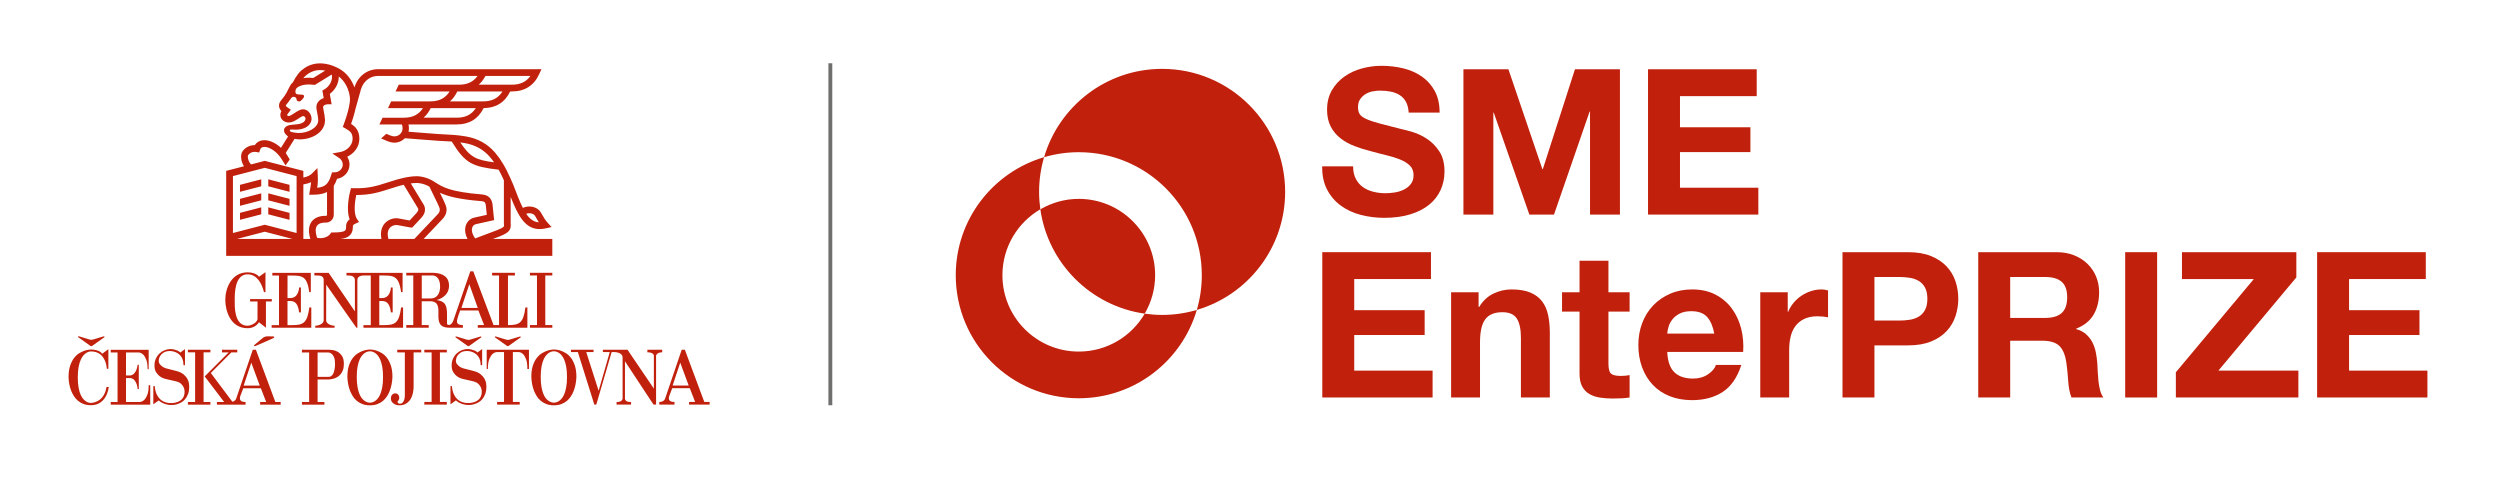 <?xml version="1.0" encoding="UTF-8" standalone="no"?><!DOCTYPE svg PUBLIC "-//W3C//DTD SVG 1.1//EN" "http://www.w3.org/Graphics/SVG/1.1/DTD/svg11.dtd"><svg width="100%" height="100%" viewBox="0 0 313 60" version="1.1" xmlns="http://www.w3.org/2000/svg" xmlns:xlink="http://www.w3.org/1999/xlink" xml:space="preserve" xmlns:serif="http://www.serif.com/" style="fill-rule:evenodd;clip-rule:evenodd;stroke-linejoin:round;stroke-miterlimit:2;"><g id="Layer-1" serif:id="Layer 1"><path d="M30.046,27.523l2.662,-0.691l0,-0.873l-2.662,0.692l0,0.872Zm6.204,-0.872l-2.663,-0.692l0,0.873l2.663,0.691l0,-0.872Zm0,-1.755l-2.663,-0.691l0,0.873l2.663,0.691l0,-0.873Zm-6.204,0.873l2.662,-0.691l0,-0.873l-2.662,0.691l0,0.873Zm0,-1.754l2.662,-0.692l0,-0.872l-2.662,0.691l0,0.873Zm6.204,-0.873l-2.663,-0.691l0,0.872l2.663,0.692l0,-0.873Zm23.242,6.707l2.78,-1.048c0.177,-0.073 0.687,-0.285 0.801,-0.435c0.034,-0.045 0.034,-0.129 0.015,-0.376l-0.001,-0.031l0,-5.385c-0.204,-0.453 -0.418,-0.904 -0.656,-1.329c-3.298,-0.395 -4.171,-0.759 -5.874,-3.524c-0.341,-0.025 -0.681,-0.042 -1.053,-0.06c-0.197,-0.01 -0.402,-0.02 -0.622,-0.032c-0.438,-0.023 -1.284,-0.093 -2.182,-0.167c-0.75,-0.061 -1.525,-0.125 -2.006,-0.156c-0.33,0.342 -0.795,0.555 -1.312,0.555c-0.425,-0 -0.739,-0.127 -1.302,-0.371l0,-0.001c-0.122,-0.051 -0.244,-0.103 -0.366,-0.154l0.651,-0.584c0.124,0.052 0.248,0.105 0.372,0.157c0.288,0.117 0.453,0.162 0.645,0.162c0.561,-0 1.018,-0.442 1.018,-0.985c0,-0.342 -0.07,-0.47 -0.096,-0.505l-2.804,-0l0.395,-0.844l2.674,-0c1.085,-0 1.855,-0.385 2.386,-1.199l-4.378,-0l0.394,-0.845l4.907,-0c1.105,-0 1.883,-0.398 2.415,-1.244l-6.767,-0l0.395,-0.844l7.55,-0c1.04,-0 1.79,-0.352 2.318,-1.096l-12.478,-0c-0.966,-0 -1.794,0.643 -2.111,1.638l-0.708,2.538c-0.159,0.717 -0.394,1.429 -0.536,1.834c0.505,0.317 1.035,0.801 1.035,1.856c0,1.055 -0.7,1.86 -1.518,2.254c0.184,0.287 0.286,0.622 0.286,0.968c0,0.904 -0.678,1.655 -1.563,1.796c-0.114,0.327 -0.245,0.618 -0.409,0.87l0,3.628c0,0.539 -0.436,0.977 -0.972,0.977l-0.127,-0c-0.218,-0 -0.754,0.039 -1.007,0.403c-0.214,0.308 -0.208,0.825 0.014,1.5c0.505,0.128 1.293,0.01 1.658,-0.492l0.127,-0.174l0.223,-0c0.592,-0 1.295,-0.029 1.507,-0.248c0.034,-0.037 0.14,-0.146 0.121,-0.591c-0.002,-0.055 -0.002,-0.459 0.442,-0.809c-0.496,-1.302 0.017,-3.329 0.084,-3.578l0.085,-0.323l0.335,0.01c1.833,0.055 2.925,-0.297 4.189,-0.704c0.315,-0.101 0.642,-0.206 0.991,-0.308c0.118,-0.038 1.564,-0.49 2.707,-0.491c0.102,-0.003 1.143,0.003 2.191,0.681l0.063,0.041l0.006,-0.003c0.001,0.003 0.002,0.007 0.004,0.009c0.98,0.634 1.916,1.232 5.951,1.558c1.049,0.086 1.217,0.889 1.272,1.153l0.007,0.043l0.204,2.014l-2.257,0.503c-0.223,0.043 -0.384,0.178 -0.467,0.391c-0.147,0.377 -0.014,0.898 0.354,1.397m-1.143,-1.702c0.187,-0.482 0.584,-0.814 1.088,-0.914l1.508,-0.336l-0.127,-1.245c-0.068,-0.316 -0.16,-0.434 -0.508,-0.463c-2.884,-0.232 -4.302,-0.623 -5.237,-1.057c0.324,0.658 0.635,1.299 0.749,1.634c0.201,0.58 0.049,1.171 -0.427,1.663l-2.355,2.486l5.496,-0c-0.323,-0.614 -0.394,-1.238 -0.187,-1.768m-6.474,1.768l2.909,-3.07c0.38,-0.393 0.273,-0.703 0.238,-0.805c-0.111,-0.326 -0.508,-1.129 -0.827,-1.775c-0.17,-0.346 -0.324,-0.658 -0.434,-0.895c-0.816,-0.474 -1.576,-0.462 -1.584,-0.464l-0.01,0.001c-0.233,-0 -0.485,0.023 -0.737,0.058l1.518,2.5c0.602,0.873 0.012,1.558 -0.182,1.784l-0.011,0.011l-1.135,1.224l-0.223,-0l-0.041,-0.007l-1.606,-0.298c-0.284,-0.041 -0.684,0.05 -0.945,0.349c-0.273,0.311 -0.335,0.789 -0.182,1.387l3.252,-0Zm-3.708,-1.943c0.417,-0.477 1.091,-0.723 1.717,-0.627l0.013,0.002l1.386,0.258l0.846,-0.913c0.306,-0.356 0.285,-0.515 0.117,-0.754l-0.015,-0.023l-1.687,-2.781c-0.477,0.111 -0.827,0.222 -0.834,0.224l-0.01,0.004c-0.34,0.099 -0.662,0.203 -0.975,0.303c-1.196,0.385 -2.331,0.75 -4.086,0.75l-0.04,-0c-0.171,0.806 -0.364,2.292 0.078,2.971l0.267,0.411l-0.446,0.204c-0.253,0.114 -0.309,0.23 -0.321,0.261c0.012,0.344 -0.018,0.825 -0.357,1.178c-0.279,0.29 -0.683,0.42 -1.238,0.475l5.174,-0c-0.193,-0.981 0.105,-1.592 0.411,-1.943m-7.479,-0.949l0.127,-0c0.07,-0 0.127,-0.06 0.127,-0.133l0,-2.85c-0.43,0.222 -0.988,0.339 -1.736,0.339l-0.501,-0l0.084,-0.493c0.013,-0.081 0.027,-0.157 0.04,-0.231c0.055,-0.314 0.096,-0.549 0.114,-0.847c-0.314,0.143 -0.651,0.233 -0.964,0.28l0,6.827l0.875,-0c-0.271,-0.895 -0.227,-1.609 0.132,-2.126c0.338,-0.487 0.959,-0.766 1.702,-0.766m-3.556,-4.975l-3.984,-1.035l-3.985,1.035l0,7.127l3.985,-1.037l3.984,1.037l0,-7.127Zm-0.511,7.867l-3.473,-0.904l-3.474,0.904l6.947,-0Zm-5.192,-9.328l1.719,-0.447l4.831,1.255l0,0.837c0.446,-0.087 0.853,-0.272 1.082,-0.505l0.675,-0.686l0.049,0.96c0.005,0.09 0.013,0.371 0.013,0.471c0,0.426 -0.035,0.727 -0.086,1.04c1.105,-0.108 1.448,-0.611 1.765,-1.642l0.091,-0.298l0.325,-0c0.563,-0 1.02,-0.438 1.02,-0.976c0,-0.319 -0.165,-0.619 -0.441,-0.803l-0.862,-0.576l1.019,-0.19c0.745,-0.139 1.516,-0.796 1.516,-1.653c0,-0.747 -0.349,-0.982 -0.916,-1.303l-0.316,-0.179l0.13,-0.34c0.14,-0.366 0.406,-1.14 0.586,-1.892l-0.009,-0.003l0.054,-0.192c0.102,-0.461 0.164,-0.9 0.135,-1.213c-0.098,-1.078 -0.636,-2.092 -1.398,-2.677c0.022,0.811 -0.413,1.659 -1.121,2.179l0.228,1.304l-0.503,-0c-0.331,-0 -0.563,0.182 -0.563,0.347c0,0.097 0.039,0.292 0.079,0.499c0.062,0.313 0.138,0.703 0.158,1.112l0,0.036c0,1.502 -1.609,2.398 -3.163,2.398l-0.027,-0c-0.112,-0 -0.347,-0.009 -0.621,-0.066l-1.103,1.763c0.037,0.073 0.12,0.205 0.179,0.296c0.03,0.048 0.054,0.085 0.059,0.094c0.001,0.001 0.003,0.003 0.003,0.005c0.013,0.021 0.028,0.042 0.04,0.063c0.056,0.086 0.149,0.233 0.188,0.317c0.015,0.032 0.023,0.055 0.018,0.062c-0.175,0.245 -0.35,0.491 -0.526,0.737c0.018,-0.025 -0.238,-0.41 -0.256,-0.442c-0.008,-0.013 -0.043,-0.067 -0.084,-0.133c-0.031,-0.047 -0.063,-0.101 -0.092,-0.15c-0.15,-0.238 -0.316,-0.472 -0.505,-0.674c-0.518,-0.555 -1.155,-0.91 -1.665,-0.926c-0.192,-0.006 -0.343,0.039 -0.445,0.135c-0.056,0.054 -0.097,0.122 -0.128,0.215l-0.113,0.348l-0.361,-0.063c-0.476,-0.083 -0.857,0.137 -1.023,0.391c-0.096,0.147 -0.018,0.781 0.365,1.165m4.852,-4.268c-0.01,0.045 0.018,0.103 0.053,0.129c0.18,0.142 0.915,0.2 0.962,0.202l0.03,-0c1.154,0.038 2.517,-0.616 2.517,-1.604c-0.017,-0.343 -0.084,-0.682 -0.142,-0.981c-0.053,-0.268 -0.094,-0.481 -0.094,-0.66c0,-0.522 0.377,-0.955 0.917,-1.121l-0.166,-0.949l0.257,-0.147c0.642,-0.369 1.044,-1.127 0.934,-1.765l-0.003,-0.012c0,-0 -0.006,-0.032 -0.024,-0.076l-2.105,1.298l-0.149,-0.019c-0.202,-0.025 -0.401,-0.038 -0.589,-0.038c-0.991,-0 -1.471,0.355 -1.579,0.497l-0.07,0.132c-0.278,0.921 0.725,0.503 0.975,0.708c0.22,0.179 -0.195,0.56 -0.195,0.56c-0.107,0.105 -0.186,0.229 -0.36,0.229c-0.175,-0 -0.315,-0.101 -0.315,-0.229c0,-0.194 -0.161,-0.351 -0.357,-0.351c-0.199,-0 -0.268,0.091 -0.386,0.257c-0.193,0.292 -0.384,0.529 -0.55,0.723c-0.017,0.02 -0.071,0.086 -0.064,0.124c0.015,0.078 0.147,0.184 0.233,0.24l0.402,0.27l-0.465,0.622c-0.003,0.01 -0.005,0.021 -0.005,0.031c0,0.061 0.09,0.136 0.202,0.136c0.165,-0 0.383,-0.145 0.659,-0.328c0.424,-0.28 0.801,-0.512 1.136,-0.512c0.626,-0 1.07,0.609 1.07,1.234c-0.102,0.924 -1.005,1.289 -1.892,1.32l-0.728,-0.023c-0.05,-0.002 -0.096,0.045 -0.109,0.103m1.699,-6.533c0.213,-0.035 0.446,-0.055 0.699,-0.055c0.176,-0 0.359,0.01 0.545,0.029l1.493,-0.921c-0.484,-0.093 -0.954,-0.086 -1.362,0.032c-0.257,0.074 -0.52,0.193 -0.723,0.326c-0.258,0.171 -0.474,0.359 -0.607,0.529c-0.015,0.019 -0.03,0.04 -0.045,0.06m21.953,0.818l4.156,-0c1.039,-0 1.79,-0.352 2.318,-1.096l-5.63,-0c-0.231,0.439 -0.513,0.805 -0.844,1.096m2.978,0.844l-5.655,-0c-0.244,0.506 -0.55,0.922 -0.918,1.244l4.157,-0c1.105,-0 1.884,-0.398 2.416,-1.244m-3.339,2.089l-5.647,-0c-0.24,0.485 -0.538,0.886 -0.894,1.199l4.156,-0c1.085,-0 1.855,-0.385 2.385,-1.199m-1.945,4.293c1.238,1.88 2.009,2.202 4.224,2.493c-0.164,-0.235 -0.331,-0.451 -0.505,-0.655c-0.809,-0.951 -1.887,-1.544 -3.204,-1.761c-0.179,-0.03 -0.35,-0.056 -0.515,-0.077m8.253,8.934c0.45,0.671 0.935,1.027 1.576,1.067c-0.095,-0.149 -0.176,-0.291 -0.258,-0.437c-0.068,-0.119 -0.137,-0.242 -0.218,-0.372c-0.184,-0.3 -0.685,-0.403 -1.1,-0.258m3.267,5.273l-40.83,-0l0,-10.642l2.226,-0.578c-0.379,-0.606 -0.487,-1.398 -0.188,-1.857c0.274,-0.418 0.836,-0.791 1.532,-0.791l0.015,-0c0.059,-0.093 0.127,-0.177 0.205,-0.251c0.268,-0.253 0.632,-0.38 1.054,-0.366c0.653,0.02 1.388,0.372 2.017,0.955l0.882,-1.42l-0.211,-0.188l-0.062,-0.064c-0.095,-0.094 -0.232,-0.255 -0.232,-0.54c0,-0.283 0.284,-0.601 0.883,-0.657l0.831,-0.089c0.409,-0.029 0.98,-0.268 0.98,-0.711c0,-0.161 -0.147,-0.308 -0.309,-0.308c-0.128,0.014 -0.519,0.273 -0.667,0.371c-0.364,0.241 -0.707,0.437 -1.128,0.437c-0.578,-0 -1.048,-0.409 -1.048,-0.949c0,-0.164 0.043,-0.325 0.124,-0.466l0.008,-0.012c-0.125,-0.135 -0.243,-0.313 -0.284,-0.532c-0.036,-0.199 -0.022,-0.504 0.254,-0.826c0.277,-0.325 0.634,-0.783 0.928,-1.446l0.012,-0.026l0.246,-0.46c0.063,-0.097 0.155,-0.196 0.272,-0.293c0.186,-0.38 0.439,-0.786 0.701,-1.121c0.24,-0.309 0.572,-0.559 0.808,-0.714c0.275,-0.182 0.613,-0.335 0.954,-0.433c1.029,-0.296 2.321,-0.069 3.456,0.606c0.817,0.485 1.454,1.31 1.802,2.28l0.013,-0.047c0.429,-1.357 1.575,-2.235 2.92,-2.235l20.478,-0l-0.273,0.597c-0.661,1.451 -1.815,2.187 -3.427,2.187l-0.215,-0c-0.662,1.371 -1.782,2.074 -3.331,2.088c-0.671,1.355 -1.799,2.044 -3.356,2.044l-6.044,-0c0.033,0.15 0.05,0.317 0.05,0.505c0,0.141 -0.018,0.276 -0.049,0.406c0.463,0.034 1.052,0.083 1.626,0.129c0.852,0.07 1.733,0.142 2.159,0.166c0.217,0.011 0.421,0.022 0.616,0.031c0.941,0.046 1.685,0.083 2.735,0.256c1.52,0.251 2.768,0.94 3.711,2.048c0.352,0.413 0.68,0.873 1.001,1.405c0.354,0.587 0.651,1.214 0.929,1.838l0.012,-0l0,0.03c0.079,0.177 0.157,0.356 0.234,0.532l0.098,0.224c0.448,1.182 0.821,2.14 1.191,2.874c0.815,-0.365 1.821,-0.132 2.245,0.555c0.089,0.144 0.162,0.274 0.234,0.4c0.173,0.306 0.323,0.571 0.633,0.914l0.485,0.535l-0.705,0.159c-0.282,0.064 -0.545,0.095 -0.791,0.095c-1.809,0.001 -2.691,-1.665 -3.624,-4.034l0,3.296c0.058,0.815 -0.117,1.132 -1.343,1.64l-0.013,0.004l-0.864,0.327l7.434,-0l0,2.122Zm-19.415,12.083l0.952,-0l0,5.427c-0.007,0.183 -0.033,0.35 -0.078,0.501c-0.039,0.131 -0.103,0.246 -0.192,0.348c-0.088,0.102 -0.214,0.152 -0.378,0.152c-0.046,-0.006 -0.088,-0.019 -0.127,-0.039c-0.033,-0.013 -0.063,-0.034 -0.089,-0.063c-0.026,-0.03 -0.039,-0.065 -0.039,-0.104l0,-0.097c0.039,-0.027 0.074,-0.062 0.103,-0.104c0.03,-0.043 0.051,-0.087 0.064,-0.133c0.019,-0.051 0.033,-0.107 0.039,-0.167c0,-0.136 -0.023,-0.247 -0.068,-0.328c-0.046,-0.082 -0.099,-0.142 -0.158,-0.181c-0.072,-0.046 -0.147,-0.076 -0.225,-0.089c-0.151,-0 -0.265,0.031 -0.344,0.093c-0.079,0.062 -0.137,0.129 -0.177,0.202c-0.046,0.085 -0.072,0.186 -0.078,0.303c0,0.23 0.055,0.405 0.167,0.526c0.111,0.121 0.232,0.211 0.363,0.27c0.157,0.072 0.33,0.108 0.52,0.108c0.288,-0 0.532,-0.049 0.731,-0.148c0.2,-0.097 0.367,-0.223 0.501,-0.378c0.134,-0.153 0.239,-0.322 0.314,-0.505c0.075,-0.183 0.131,-0.361 0.167,-0.535c0.036,-0.174 0.059,-0.33 0.069,-0.471c0.009,-0.141 0.014,-0.241 0.014,-0.299l0,-4.289l0.954,-0l0,-0.334l-3.005,-0l0,0.334Zm36.491,4.151l-1.06,-2.866l-0.952,2.866l2.012,-0Zm2.621,2.052l0,0.334l-2.572,-0l0,-0.334l0.756,-0l-0.668,-1.718l-2.198,-0l-0.383,1.001c-0.026,0.079 -0.04,0.161 -0.04,0.245c0,0.106 0.023,0.191 0.069,0.256c0.046,0.065 0.102,0.112 0.167,0.143c0.066,0.029 0.134,0.048 0.206,0.058c0.072,0.01 0.131,0.015 0.177,0.015l0.088,-0l0,0.334l-1.904,-0l0,-0.334l0.049,-0c0.033,-0 0.079,-0.003 0.138,-0.01c0.059,-0.007 0.121,-0.022 0.186,-0.049c0.066,-0.026 0.129,-0.065 0.192,-0.118c0.062,-0.053 0.112,-0.121 0.151,-0.206l2.091,-6.154l0.393,-0l2.434,6.537l0.668,-0Zm-5.98,-6.214l0.04,-0l0,-0.324l-1.855,-0l0,0.324l0.049,-0c0.039,-0 0.096,0.003 0.172,0.01c0.075,0.006 0.153,0.022 0.235,0.049c0.082,0.026 0.157,0.065 0.226,0.118c0.068,0.051 0.113,0.124 0.132,0.216l0,4.152l-3.301,-4.868l-1.656,-0.001l0,0.001l-1.429,-0l0,0.294l0.864,-0l-1.394,4.849l-1.551,-4.849l0.913,-0l0,-0.294l-2.827,-0l0,0.294l0.864,-0l2.061,6.577l0.246,-0l1.924,-6.577l0.329,-0c0,-0 1.041,0.006 1.041,0.677l0,5.183c-0.066,0.17 -0.166,0.278 -0.299,0.324c-0.135,0.046 -0.247,0.069 -0.339,0.069c-0.013,-0 -0.028,-0.001 -0.044,-0.005c-0.017,-0.003 -0.031,-0.005 -0.044,-0.005l-0.03,-0l0,0.334l1.816,-0l0,-0.334l-0.039,-0c-0.013,-0 -0.028,0.002 -0.045,0.005c-0.016,0.004 -0.034,0.005 -0.053,0.005c-0.046,-0 -0.102,-0.005 -0.167,-0.015c-0.066,-0.01 -0.13,-0.027 -0.192,-0.054c-0.062,-0.026 -0.117,-0.065 -0.167,-0.118c-0.048,-0.053 -0.083,-0.121 -0.103,-0.206l0,-4.712l3.574,5.429l0.323,-0l0,-6.155c0.039,-0.092 0.094,-0.165 0.162,-0.216c0.069,-0.053 0.141,-0.092 0.216,-0.118c0.075,-0.027 0.144,-0.043 0.206,-0.049c0.062,-0.007 0.11,-0.01 0.142,-0.01m-11.88,3.083c0,-0.511 -0.034,-0.946 -0.103,-1.306c-0.068,-0.36 -0.157,-0.659 -0.265,-0.898c-0.108,-0.238 -0.225,-0.425 -0.353,-0.56c-0.128,-0.134 -0.25,-0.233 -0.368,-0.299c-0.118,-0.065 -0.224,-0.106 -0.319,-0.123c-0.095,-0.016 -0.162,-0.024 -0.201,-0.024l-0.059,-0c-0.04,-0 -0.107,0.008 -0.202,0.024c-0.094,0.017 -0.201,0.058 -0.318,0.123c-0.118,0.066 -0.243,0.165 -0.374,0.299c-0.13,0.135 -0.25,0.322 -0.358,0.56c-0.108,0.239 -0.196,0.537 -0.265,0.893c-0.068,0.357 -0.103,0.793 -0.103,1.311c0,0.517 0.035,0.955 0.103,1.314c0.069,0.361 0.157,0.661 0.265,0.899c0.108,0.239 0.228,0.426 0.358,0.559c0.131,0.134 0.257,0.235 0.378,0.3c0.122,0.066 0.229,0.107 0.324,0.122c0.095,0.017 0.159,0.025 0.192,0.025l0.059,-0c0.039,-0 0.104,-0.008 0.196,-0.025c0.092,-0.015 0.198,-0.056 0.319,-0.122c0.121,-0.065 0.245,-0.166 0.373,-0.3c0.128,-0.133 0.245,-0.32 0.353,-0.559c0.108,-0.238 0.197,-0.538 0.265,-0.899c0.069,-0.359 0.103,-0.797 0.103,-1.314m0.982,-1.429c0.131,0.39 0.196,0.865 0.196,1.429c-0.026,0.661 -0.144,1.253 -0.353,1.776c-0.085,0.223 -0.197,0.441 -0.334,0.653c-0.137,0.213 -0.304,0.402 -0.5,0.569c-0.197,0.167 -0.429,0.302 -0.697,0.402c-0.269,0.102 -0.58,0.153 -0.933,0.153c-0.353,-0 -0.664,-0.051 -0.932,-0.153c-0.269,-0.1 -0.503,-0.235 -0.702,-0.402c-0.2,-0.167 -0.367,-0.356 -0.501,-0.569c-0.134,-0.212 -0.247,-0.43 -0.338,-0.653c-0.21,-0.523 -0.327,-1.115 -0.354,-1.776c0,-0.564 0.066,-1.039 0.196,-1.429c0.131,-0.388 0.298,-0.712 0.501,-0.967c0.203,-0.254 0.422,-0.451 0.658,-0.588c0.236,-0.138 0.458,-0.241 0.667,-0.31c0.21,-0.068 0.391,-0.109 0.545,-0.122c0.154,-0.014 0.244,-0.02 0.27,-0.02l0.02,-0c0.026,-0 0.114,0.006 0.265,0.02c0.15,0.013 0.328,0.054 0.534,0.122c0.207,0.069 0.426,0.172 0.658,0.31c0.233,0.137 0.447,0.334 0.643,0.588c0.197,0.255 0.36,0.579 0.491,0.967m-11.035,0.437l0.147,-0c0,-0.53 0.059,-0.939 0.177,-1.227c0.118,-0.288 0.245,-0.497 0.383,-0.628c0.163,-0.157 0.346,-0.246 0.549,-0.265l0.913,-0l0,6.243l-0.864,-0l0,0.334l2.827,-0l0,-0.334l-0.854,-0l0,-6.243l0.756,-0c0.196,0.019 0.373,0.108 0.53,0.265c0.131,0.131 0.252,0.34 0.364,0.628c0.11,0.288 0.166,0.697 0.166,1.227l0.196,-0l0,-2.414l-5.29,-0l0,2.414Zm-0.266,1.237c-0.105,-0.196 -0.265,-0.386 -0.481,-0.569c-0.216,-0.183 -0.513,-0.324 -0.893,-0.422l-1.306,-0.334c-0.17,-0.053 -0.32,-0.124 -0.451,-0.216c-0.112,-0.079 -0.216,-0.179 -0.314,-0.3c-0.098,-0.121 -0.148,-0.272 -0.148,-0.456c0.02,-0.222 0.085,-0.422 0.197,-0.598c0.091,-0.151 0.235,-0.289 0.432,-0.413c0.196,-0.125 0.471,-0.186 0.824,-0.186c0.308,0.019 0.583,0.095 0.825,0.226c0.104,0.058 0.206,0.13 0.304,0.215c0.098,0.085 0.186,0.189 0.265,0.31c0.079,0.121 0.141,0.266 0.187,0.436c0.045,0.17 0.068,0.367 0.068,0.589l0.187,-0l0,-2.022l-0.579,0.432c-0.111,-0.111 -0.239,-0.195 -0.383,-0.251c-0.144,-0.055 -0.282,-0.099 -0.413,-0.131c-0.15,-0.034 -0.304,-0.05 -0.461,-0.05c-0.216,-0 -0.441,0.045 -0.677,0.133c-0.236,0.089 -0.45,0.219 -0.643,0.392c-0.193,0.174 -0.352,0.39 -0.476,0.649c-0.124,0.257 -0.186,0.557 -0.186,0.897c0,0.341 0.068,0.617 0.206,0.83c0.137,0.212 0.287,0.381 0.451,0.505c0.19,0.145 0.406,0.249 0.648,0.315l1.443,0.333c0.249,0.066 0.44,0.162 0.574,0.29c0.134,0.128 0.236,0.259 0.305,0.397c0.068,0.138 0.109,0.262 0.122,0.373c0.013,0.111 0.02,0.187 0.02,0.226l0,0.019c0,0.223 -0.037,0.414 -0.108,0.574c-0.073,0.162 -0.164,0.291 -0.275,0.393c-0.112,0.102 -0.234,0.182 -0.368,0.241c-0.134,0.059 -0.264,0.103 -0.388,0.132c-0.125,0.03 -0.234,0.048 -0.329,0.055c-0.095,0.006 -0.162,0.009 -0.201,0.009l-0.03,-0c-0.255,-0 -0.479,-0.031 -0.672,-0.093c-0.193,-0.062 -0.36,-0.143 -0.5,-0.24c-0.141,-0.099 -0.261,-0.211 -0.359,-0.339c-0.098,-0.128 -0.18,-0.257 -0.245,-0.388c-0.151,-0.314 -0.236,-0.667 -0.255,-1.06l-0.187,-0l0,2.277l0.677,-0.49c0.158,0.143 0.328,0.256 0.511,0.338c0.183,0.082 0.35,0.139 0.501,0.172c0.176,0.039 0.353,0.062 0.529,0.069l0.04,-0c0.052,-0 0.142,-0.005 0.27,-0.015c0.127,-0.01 0.274,-0.039 0.441,-0.089c0.167,-0.049 0.341,-0.122 0.521,-0.221c0.18,-0.097 0.343,-0.233 0.491,-0.407c0.147,-0.173 0.27,-0.389 0.368,-0.647c0.098,-0.259 0.147,-0.575 0.147,-0.948l0,-0.048c0,-0.066 -0.012,-0.182 -0.034,-0.349c-0.023,-0.167 -0.087,-0.349 -0.192,-0.545m-7.544,-3.317l0.912,-0l0,6.203l-0.912,-0l0,0.334l2.817,-0l0,-0.334l-0.864,-0l0,-6.203l0.864,-0l0,-0.334l-2.817,-0l0,0.334Zm-5.17,3.072c0,-0.511 -0.034,-0.946 -0.103,-1.306c-0.069,-0.36 -0.157,-0.659 -0.265,-0.898c-0.108,-0.238 -0.226,-0.425 -0.353,-0.56c-0.128,-0.134 -0.251,-0.233 -0.369,-0.299c-0.117,-0.065 -0.224,-0.106 -0.318,-0.123c-0.095,-0.016 -0.163,-0.024 -0.202,-0.024l-0.059,-0c-0.039,-0 -0.106,0.008 -0.201,0.024c-0.095,0.017 -0.201,0.058 -0.319,0.123c-0.117,0.066 -0.242,0.165 -0.373,0.299c-0.131,0.135 -0.25,0.322 -0.358,0.56c-0.108,0.239 -0.196,0.537 -0.265,0.893c-0.069,0.357 -0.103,0.793 -0.103,1.311c0,0.517 0.034,0.955 0.103,1.314c0.069,0.361 0.157,0.661 0.265,0.899c0.108,0.239 0.227,0.426 0.358,0.559c0.131,0.134 0.257,0.235 0.378,0.3c0.121,0.066 0.229,0.107 0.324,0.122c0.095,0.017 0.159,0.025 0.191,0.025l0.059,-0c0.039,-0 0.105,-0.008 0.197,-0.025c0.091,-0.015 0.197,-0.056 0.319,-0.122c0.121,-0.065 0.245,-0.166 0.373,-0.3c0.127,-0.133 0.245,-0.32 0.353,-0.559c0.108,-0.238 0.196,-0.538 0.265,-0.899c0.069,-0.359 0.103,-0.797 0.103,-1.314m1.178,-0c-0.026,0.661 -0.144,1.253 -0.354,1.776c-0.084,0.223 -0.196,0.441 -0.333,0.653c-0.138,0.213 -0.304,0.402 -0.501,0.569c-0.196,0.167 -0.428,0.302 -0.697,0.402c-0.268,0.102 -0.579,0.153 -0.932,0.153c-0.353,-0 -0.664,-0.051 -0.933,-0.153c-0.268,-0.1 -0.502,-0.235 -0.702,-0.402c-0.199,-0.167 -0.366,-0.356 -0.5,-0.569c-0.134,-0.212 -0.247,-0.43 -0.339,-0.653c-0.209,-0.523 -0.327,-1.115 -0.353,-1.776c0,-0.564 0.065,-1.039 0.196,-1.429c0.131,-0.388 0.298,-0.712 0.501,-0.967c0.202,-0.254 0.422,-0.451 0.657,-0.588c0.236,-0.138 0.458,-0.241 0.668,-0.31c0.209,-0.068 0.391,-0.109 0.545,-0.122c0.153,-0.014 0.244,-0.02 0.27,-0.02l0.019,-0c0.026,-0 0.115,0.006 0.266,0.02c0.15,0.013 0.328,0.054 0.534,0.122c0.206,0.069 0.426,0.172 0.658,0.31c0.232,0.137 0.447,0.334 0.643,0.588c0.196,0.255 0.36,0.579 0.491,0.967c0.131,0.39 0.196,0.865 0.196,1.429m-7.19,-1.64c0,-0.359 -0.04,-0.634 -0.122,-0.824c-0.083,-0.19 -0.176,-0.331 -0.28,-0.422c-0.118,-0.105 -0.252,-0.164 -0.403,-0.177l-1.374,-0l0,3.053l1.374,-0c0.124,-0 0.232,-0.033 0.324,-0.098c0.092,-0.066 0.167,-0.149 0.226,-0.25c0.059,-0.102 0.105,-0.215 0.137,-0.339c0.033,-0.124 0.059,-0.245 0.079,-0.364c0.02,-0.118 0.031,-0.223 0.034,-0.319c0.004,-0.095 0.005,-0.165 0.005,-0.211l0,-0.049Zm0.879,-0.981c0.153,0.235 0.23,0.562 0.23,0.981c0,0.315 -0.042,0.583 -0.127,0.805c-0.085,0.223 -0.195,0.406 -0.329,0.55c-0.134,0.144 -0.28,0.257 -0.437,0.339c-0.157,0.082 -0.306,0.14 -0.446,0.176c-0.141,0.037 -0.264,0.059 -0.369,0.069c-0.104,0.01 -0.17,0.014 -0.196,0.014l-1.384,-0l0,2.818l0.854,-0l0,0.334l-2.817,-0l0,-0.334l0.903,-0l0,-6.194l-0.903,-0l0,-0.343l3.426,-0c0.091,-0 0.239,0.012 0.442,0.039c0.202,0.026 0.407,0.098 0.613,0.216c0.206,0.118 0.386,0.294 0.54,0.53m22.19,-2.422c-0.406,0.119 -0.813,0.235 -1.215,0.368c-0.152,0.05 -0.288,0.046 -0.437,-0.002c-0.409,-0.132 -0.82,-0.252 -1.231,-0.376c-0.078,-0.023 -0.167,-0.061 -0.179,0.075c0.167,0.12 0.322,0.228 0.475,0.338c0.354,0.254 0.705,0.512 1.063,0.76c0.04,0.028 0.131,0.033 0.168,0.007c0.522,-0.363 1.038,-0.733 1.554,-1.102c-0.03,-0.141 -0.124,-0.09 -0.198,-0.068m-4.933,-0c-0.406,0.119 -0.813,0.235 -1.215,0.368c-0.152,0.05 -0.288,0.046 -0.438,-0.002c-0.408,-0.132 -0.819,-0.252 -1.23,-0.376c-0.078,-0.023 -0.167,-0.061 -0.179,0.075c0.167,0.12 0.322,0.228 0.475,0.338c0.354,0.254 0.705,0.512 1.062,0.76c0.041,0.028 0.132,0.033 0.169,0.007c0.522,-0.363 1.037,-0.733 1.554,-1.102c-0.03,-0.141 -0.124,-0.09 -0.198,-0.068m-27.558,6.122l-1.06,-2.866l-0.952,2.866l2.012,-0Zm1.953,2.052l0.668,-0l0,0.334l-2.572,-0l0,-0.334l0.756,-0l-0.668,-1.718l-2.198,-0l-0.383,1.001c-0.027,0.079 -0.039,0.161 -0.039,0.245c0,0.106 0.023,0.191 0.069,0.256c0.045,0.065 0.101,0.112 0.166,0.143c0.066,0.029 0.134,0.048 0.206,0.058c0.072,0.01 0.131,0.015 0.177,0.015l0.088,-0l0,0.334l-3.585,-0l0,-0.334l0.903,-0l-2.434,-3.2l2.997,-3.003l-0.833,-0l0,-0.334l1.914,-0l0,0.334l-0.744,-0l-2.57,2.576l2.7,3.599c0.384,-0.085 0.465,-0.355 0.465,-0.355l2.091,-6.154l0.392,-0l2.434,6.537Zm-1.654,-7.949c-0.321,0.296 -0.672,0.559 -1.02,0.844c0.032,0.119 0.083,0.143 0.19,0.095c0.379,-0.171 0.762,-0.33 1.142,-0.495c0.371,-0.161 0.741,-0.322 1.108,-0.49c0.051,-0.025 0.081,-0.095 0.121,-0.144c-0.058,-0.025 -0.115,-0.069 -0.173,-0.072c-0.177,-0.01 -0.355,0.009 -0.531,-0.006c-0.319,-0.027 -0.59,0.039 -0.837,0.268m-7.33,1.735l0.854,-0l0,-0.323l-2.816,-0l0,0.323l0.902,-0l0,6.214l-0.902,-0l0,0.334l2.816,-0l0,-0.334l-0.854,-0l0,-6.214Zm-1.8,4.27l0,-0.048c0,-0.066 -0.012,-0.182 -0.035,-0.349c-0.022,-0.167 -0.086,-0.349 -0.191,-0.545c-0.104,-0.196 -0.265,-0.386 -0.481,-0.569c-0.216,-0.183 -0.514,-0.324 -0.893,-0.422l-1.306,-0.334c-0.17,-0.053 -0.32,-0.124 -0.451,-0.216c-0.111,-0.079 -0.216,-0.179 -0.314,-0.3c-0.098,-0.121 -0.147,-0.272 -0.147,-0.456c0.019,-0.222 0.085,-0.422 0.196,-0.598c0.091,-0.151 0.235,-0.289 0.432,-0.413c0.196,-0.125 0.471,-0.186 0.824,-0.186c0.308,0.019 0.583,0.095 0.825,0.226c0.105,0.058 0.206,0.13 0.304,0.215c0.098,0.085 0.187,0.189 0.265,0.31c0.079,0.121 0.141,0.266 0.186,0.436c0.046,0.17 0.069,0.367 0.069,0.589l0.187,-0l0,-2.022l-0.579,0.432c-0.112,-0.111 -0.239,-0.195 -0.383,-0.251c-0.144,-0.055 -0.281,-0.099 -0.412,-0.131c-0.151,-0.034 -0.305,-0.05 -0.462,-0.05c-0.215,-0 -0.441,0.045 -0.677,0.133c-0.236,0.089 -0.45,0.219 -0.643,0.392c-0.193,0.174 -0.351,0.39 -0.476,0.649c-0.124,0.257 -0.186,0.557 -0.186,0.897c0,0.341 0.068,0.617 0.206,0.83c0.137,0.212 0.288,0.381 0.451,0.505c0.19,0.145 0.406,0.249 0.648,0.315l1.443,0.333c0.249,0.066 0.44,0.162 0.574,0.29c0.134,0.128 0.236,0.259 0.304,0.397c0.069,0.138 0.11,0.262 0.123,0.373c0.013,0.111 0.02,0.187 0.02,0.226l0,0.019c0,0.223 -0.036,0.414 -0.108,0.574c-0.072,0.162 -0.164,0.291 -0.275,0.393c-0.112,0.102 -0.234,0.182 -0.368,0.241c-0.134,0.059 -0.264,0.103 -0.388,0.132c-0.124,0.03 -0.234,0.048 -0.329,0.055c-0.094,0.006 -0.162,0.009 -0.201,0.009l-0.029,-0c-0.256,-0 -0.48,-0.031 -0.673,-0.093c-0.193,-0.062 -0.36,-0.143 -0.501,-0.24c-0.14,-0.099 -0.259,-0.211 -0.357,-0.339c-0.099,-0.128 -0.181,-0.257 -0.246,-0.388c-0.15,-0.314 -0.235,-0.667 -0.255,-1.06l-0.186,-0l0,2.277l0.677,-0.49c0.157,0.143 0.327,0.256 0.51,0.338c0.183,0.082 0.35,0.139 0.501,0.172c0.176,0.039 0.353,0.062 0.53,0.069l0.039,-0c0.052,-0 0.142,-0.005 0.27,-0.015c0.127,-0.01 0.275,-0.039 0.442,-0.089c0.166,-0.049 0.34,-0.122 0.52,-0.221c0.18,-0.097 0.344,-0.233 0.491,-0.407c0.147,-0.173 0.27,-0.389 0.368,-0.647c0.098,-0.259 0.147,-0.575 0.147,-0.948m-5.248,1.055c-0.115,0.285 -0.241,0.493 -0.378,0.623c-0.164,0.157 -0.347,0.246 -0.55,0.266l-1.737,-0l0,-2.994l0.559,-0c0.216,0.033 0.383,0.123 0.501,0.27c0.118,0.147 0.206,0.303 0.265,0.466c0.072,0.19 0.114,0.402 0.127,0.638l0.148,-0l0,-3.033l-0.148,-0c-0.026,0.223 -0.075,0.429 -0.147,0.619c-0.065,0.163 -0.158,0.315 -0.28,0.456c-0.121,0.14 -0.289,0.227 -0.505,0.26l-0.52,-0l0,-2.885l1.6,-0c0.202,0.019 0.386,0.107 0.549,0.264c0.138,0.131 0.264,0.339 0.378,0.623c0.115,0.286 0.172,0.69 0.172,1.213l0.137,-0l0,-2.434l-4.75,-0l0,0.334l0.854,-0l0,6.203l-0.854,-0l0,0.334l4.947,-0l0,-2.435l-0.197,-0c0,0.524 -0.057,0.928 -0.171,1.212m-5.281,-0.328c-0.075,0.189 -0.162,0.354 -0.26,0.495c-0.099,0.141 -0.205,0.261 -0.319,0.359c-0.115,0.097 -0.228,0.176 -0.339,0.235c-0.262,0.144 -0.547,0.225 -0.854,0.246l-0.029,-0c-0.033,-0 -0.097,-0.009 -0.192,-0.025c-0.095,-0.016 -0.202,-0.057 -0.324,-0.122c-0.121,-0.066 -0.247,-0.166 -0.377,-0.3c-0.131,-0.134 -0.251,-0.319 -0.359,-0.555c-0.108,-0.235 -0.196,-0.533 -0.265,-0.893c-0.068,-0.36 -0.103,-0.795 -0.103,-1.305c0,-0.531 0.036,-0.977 0.108,-1.34c0.072,-0.363 0.165,-0.666 0.28,-0.908c0.114,-0.242 0.239,-0.43 0.373,-0.565c0.134,-0.134 0.261,-0.233 0.382,-0.299c0.122,-0.065 0.228,-0.104 0.32,-0.118c0.091,-0.012 0.15,-0.019 0.177,-0.019l0.009,-0c0.242,-0 0.456,0.031 0.643,0.093c0.186,0.062 0.349,0.144 0.486,0.246c0.137,0.101 0.254,0.217 0.348,0.348c0.095,0.131 0.175,0.265 0.241,0.403c0.151,0.32 0.239,0.683 0.265,1.088l0.196,-0l0,-2.463l-0.775,0.579c-0.079,-0.124 -0.183,-0.221 -0.314,-0.289c-0.131,-0.069 -0.264,-0.121 -0.398,-0.158c-0.134,-0.036 -0.259,-0.058 -0.373,-0.068c-0.115,-0.01 -0.201,-0.015 -0.26,-0.015l-0.068,-0c-0.027,-0 -0.114,0.006 -0.261,0.02c-0.147,0.013 -0.324,0.054 -0.53,0.122c-0.206,0.069 -0.427,0.174 -0.663,0.314c-0.235,0.141 -0.453,0.341 -0.652,0.599c-0.2,0.259 -0.365,0.586 -0.496,0.982c-0.131,0.396 -0.196,0.878 -0.196,1.448c0.026,0.647 0.144,1.226 0.353,1.737c0.092,0.216 0.205,0.429 0.339,0.638c0.134,0.21 0.299,0.396 0.496,0.559c0.196,0.164 0.426,0.296 0.692,0.398c0.265,0.101 0.574,0.152 0.927,0.152c0.255,-0 0.483,-0.033 0.682,-0.098c0.2,-0.065 0.375,-0.152 0.525,-0.26c0.151,-0.108 0.28,-0.229 0.388,-0.364c0.108,-0.133 0.201,-0.272 0.28,-0.417c0.177,-0.334 0.294,-0.712 0.353,-1.138l-0.284,-0c-0.039,0.249 -0.097,0.468 -0.172,0.658m-1.823,-5.794c0.041,0.028 0.134,0.033 0.173,0.007c0.531,-0.371 1.058,-0.749 1.584,-1.124c-0.03,-0.145 -0.126,-0.092 -0.201,-0.069c-0.414,0.121 -0.83,0.239 -1.24,0.375c-0.156,0.05 -0.293,0.046 -0.446,-0.002c-0.417,-0.135 -0.837,-0.258 -1.256,-0.384c-0.079,-0.024 -0.17,-0.063 -0.182,0.077c0.171,0.121 0.328,0.232 0.485,0.345c0.36,0.258 0.719,0.521 1.083,0.775m57.813,-2.624l-0.88,-0l0,-6.205l0.88,-0l0,-0.335l-2.802,-0l0,0.335l0.88,-0l0.003,6.205l-0.883,-0l0,0.334l2.802,-0l0,-0.334Zm-23.649,0.007l0,0.327l4.964,-0l0,-2.537l-0.249,-0c-0.248,1.919 -0.733,2.211 -2.098,2.211l-0.632,-0l0,-3.017l0.366,-0c0.612,0.015 0.961,0.372 1.085,1.425l0.226,-0l-0.002,-3.119c-0.004,0.006 -0.222,-0 -0.222,-0c0,0.016 -0.043,1.342 -1.114,1.322l-0.339,-0l0,-2.825c1.769,-0 2.422,-0.085 2.73,2.084l0.187,-0l0,-2.414l-7.023,-0l0,0.33l0.184,-0c0.247,-0 0.836,0.018 0.869,0.536l0,3.961l-3.285,-4.827l-1.789,-0l0,0.33l0.297,-0c0.352,-0 0.848,0.016 0.87,0.536l0,5.074c0,0.496 -0.742,0.684 -1.051,0.684l-0.004,-0l0,0.246l2.42,-0l0,-0.246c-0.309,-0 -1.056,-0.188 -1.056,-0.684l0.008,-4.467c1.301,1.859 3.756,5.401 3.778,5.397l0.123,-0l0,-6.004c0.034,-0.518 0.622,-0.536 0.87,-0.536l0.806,-0l0,6.213l-0.919,-0Zm9.6,-4.813c0,-0.307 -0.034,-1.274 -0.871,-1.4l-1.425,-0l0,2.877l1.114,-0c0.871,-0 1.182,-0.732 1.182,-1.477m2.667,2.662l2.047,-0l-1.057,-2.969l-0.99,2.969Zm0.186,2.478l-1.675,-0c-2.658,0.004 -0.282,-3.147 -2.31,-3.314l-1.17,-0l0,2.985l0.877,-0l0,0.329l-2.811,-0l0,-0.329l0.877,-0l0,-6.209l-0.877,-0l0,-0.334l3.427,-0c1.208,0.046 1.93,0.561 1.93,1.601c0,1.481 -1.559,1.803 -1.559,1.803c-0.014,0.014 0.6,0.041 0.96,0.404c0.321,0.322 0.344,1.023 0.344,1.332l0,1.176c0,0.059 -0.023,0.227 0.298,0.211c0.347,-0.067 0.512,-0.609 0.507,-0.591c0.005,-0.018 2.119,-6.126 2.111,-6.123l0.374,-0l2.535,6.728l0.689,-0l0,-6.208l-0.869,-0l0,-0.334l2.855,-0l0,0.334l-0.868,-0l0,6.208l0.083,-0c1.364,-0 1.85,-0.287 2.097,-2.206l0.25,-0l0,2.537l-6.214,-0l0,-0.329l0.795,-0c-0.007,-0 -0.718,-1.836 -0.716,-1.831l-2.281,-0c0,-0 -0.43,1.11 -0.404,1.42c0.038,0.427 0.652,0.409 0.745,0.409l0,0.331Zm-26.954,0.063c0.686,-0 1.169,-0.349 1.427,-0.746c0.003,-0.008 0.866,0.681 0.869,0.683l0,-3.283l0.732,-0l0,-0.308l-2.717,-0l0,0.308l0.93,-0l0,2.233c-0.157,0.568 -0.992,0.804 -1.241,0.804c-1.736,-0 -1.612,-2.539 -1.612,-3.22c0,-0.621 -0.062,-3.22 1.612,-3.22c1.179,-0 1.799,1.174 2.048,2.229l0.188,-0c0,-0.435 0.007,-2.502 0.003,-2.497c0.004,-0.016 -0.809,0.584 -0.812,0.574c0.019,-0.004 -0.371,-0.556 -1.427,-0.556c-2.049,-0 -2.8,2.044 -2.794,3.47c0.01,1.306 0.612,3.529 2.794,3.529m7.975,-0.063l-4.964,-0l0,-0.327l0.919,-0l0,-6.209l-0.834,-0l0,-0.332l4.817,-0.002l0,2.414l-0.187,-0c-0.308,-2.169 -0.957,-2.08 -2.726,-2.08l-0.004,2.821l0.34,-0c1.069,0.02 1.113,-1.306 1.113,-1.322c0,-0 0.218,0.006 0.222,-0l0.002,3.119l-0.226,-0c-0.124,-1.053 -0.473,-1.41 -1.085,-1.425l-0.366,-0l0,3.017l0.632,-0c1.364,-0 1.851,-0.292 2.098,-2.211l0.249,-0l0,2.537Z" style="fill:#c1210c;fill-rule:nonzero;"/><rect x="103.716" y="7.92" width="0.487" height="42.818" style="fill:#6f6f6e;"/><path d="M145.497,8.622c-6.998,-0 -12.902,4.668 -14.778,11.059c1.378,-0.405 2.835,-0.626 4.344,-0.626c8.507,-0 15.403,6.896 15.403,15.403c0,1.509 -0.22,2.966 -0.624,4.344c6.39,-1.875 11.058,-7.779 11.058,-14.777c0,-8.507 -6.896,-15.403 -15.403,-15.403" style="fill:#c1210c;fill-rule:nonzero;"/><path d="M145.497,39.428c-0.739,0 -1.465,-0.056 -2.176,-0.156c-1.658,2.838 -4.734,4.745 -8.258,4.745c-5.279,0 -9.559,-4.279 -9.559,-9.559c0,-3.523 1.908,-6.599 4.745,-8.258c-0.1,-0.71 -0.155,-1.436 -0.155,-2.175c0,-1.509 0.22,-2.967 0.625,-4.345c-6.391,1.876 -11.059,7.78 -11.059,14.778c0,8.507 6.897,15.404 15.403,15.404c6.998,0 12.902,-4.668 14.778,-11.06c-1.378,0.405 -2.835,0.626 -4.344,0.626" style="fill:#c1210c;fill-rule:nonzero;"/><path d="M130.252,26.209c0.959,6.758 6.304,12.102 13.063,13.061c0.826,-1.415 1.308,-3.056 1.308,-4.811c-0,-5.28 -4.28,-9.56 -9.559,-9.56c-1.757,-0 -3.397,0.482 -4.812,1.31Z" style="fill:#c1210c;fill-rule:nonzero;"/><path d="M169.742,22.381c0.221,0.425 0.514,0.769 0.879,1.032c0.365,0.263 0.794,0.459 1.287,0.586c0.492,0.128 1.002,0.192 1.529,0.192c0.357,0 0.739,-0.03 1.147,-0.09c0.407,-0.059 0.79,-0.174 1.146,-0.344c0.357,-0.169 0.655,-0.403 0.892,-0.701c0.238,-0.297 0.357,-0.675 0.357,-1.133c0,-0.493 -0.158,-0.893 -0.471,-1.198c-0.315,-0.306 -0.727,-0.561 -1.237,-0.764c-0.509,-0.205 -1.087,-0.383 -1.732,-0.536c-0.646,-0.152 -1.3,-0.322 -1.962,-0.509c-0.68,-0.17 -1.343,-0.378 -1.987,-0.625c-0.647,-0.246 -1.224,-0.564 -1.734,-0.955c-0.51,-0.391 -0.922,-0.879 -1.235,-1.466c-0.315,-0.586 -0.472,-1.295 -0.472,-2.127c0,-0.934 0.199,-1.746 0.599,-2.434c0.399,-0.688 0.922,-1.261 1.567,-1.72c0.646,-0.458 1.376,-0.798 2.192,-1.019c0.815,-0.22 1.631,-0.331 2.446,-0.331c0.951,0 1.864,0.106 2.739,0.318c0.875,0.213 1.652,0.557 2.331,1.032c0.68,0.477 1.219,1.084 1.618,1.822c0.4,0.739 0.599,1.636 0.599,2.689l-3.873,0c-0.034,-0.544 -0.148,-0.994 -0.344,-1.351c-0.195,-0.356 -0.454,-0.637 -0.777,-0.841c-0.322,-0.203 -0.692,-0.348 -1.108,-0.433c-0.417,-0.085 -0.871,-0.127 -1.364,-0.127c-0.322,0 -0.645,0.034 -0.968,0.102c-0.323,0.068 -0.616,0.187 -0.879,0.356c-0.263,0.171 -0.48,0.383 -0.65,0.637c-0.17,0.255 -0.255,0.578 -0.255,0.969c0,0.357 0.069,0.646 0.204,0.866c0.136,0.221 0.404,0.425 0.803,0.612c0.399,0.187 0.951,0.373 1.656,0.56c0.705,0.187 1.626,0.425 2.765,0.714c0.34,0.068 0.811,0.191 1.414,0.369c0.603,0.179 1.202,0.463 1.797,0.854c0.594,0.391 1.108,0.913 1.541,1.567c0.434,0.654 0.65,1.49 0.65,2.51c0,0.833 -0.162,1.605 -0.484,2.319c-0.323,0.713 -0.803,1.329 -1.439,1.847c-0.638,0.518 -1.428,0.922 -2.371,1.21c-0.942,0.289 -2.034,0.434 -3.274,0.434c-1.002,0 -1.975,-0.124 -2.918,-0.37c-0.942,-0.246 -1.775,-0.632 -2.497,-1.159c-0.722,-0.527 -1.295,-1.198 -1.72,-2.013c-0.425,-0.816 -0.629,-1.784 -0.611,-2.905l3.873,0c0,0.611 0.11,1.13 0.331,1.554" style="fill:#c1210c;fill-rule:nonzero;"/><path d="M188.853,8.672l4.255,12.512l0.051,0l4.026,-12.512l5.631,0l0,18.194l-3.745,0l0,-12.894l-0.051,0l-4.46,12.894l-3.083,0l-4.459,-12.766l-0.051,0l0,12.766l-3.746,0l0,-18.194l5.632,0Z" style="fill:#c1210c;fill-rule:nonzero;"/><path d="M219.94,8.672l0,3.364l-9.606,0l0,3.898l8.816,0l0,3.109l-8.816,0l0,4.459l9.809,0l0,3.364l-13.81,0l0,-18.194l13.607,0Z" style="fill:#c1210c;fill-rule:nonzero;"/><path d="M179.157,31.573l0,3.363l-9.606,-0l0,3.899l8.816,-0l0,3.109l-8.816,-0l0,4.459l9.81,-0l0,3.363l-13.81,-0l0,-18.193l13.606,-0Z" style="fill:#c1210c;fill-rule:nonzero;"/><path d="M185.12,36.592l0,1.835l0.076,0c0.459,-0.765 1.053,-1.321 1.783,-1.669c0.731,-0.349 1.479,-0.522 2.244,-0.522c0.967,0 1.761,0.131 2.381,0.394c0.62,0.264 1.109,0.629 1.466,1.096c0.357,0.468 0.607,1.036 0.751,1.707c0.145,0.672 0.217,1.415 0.217,2.23l0,8.103l-3.618,0l0,-7.441c0,-1.087 -0.17,-1.898 -0.51,-2.433c-0.34,-0.535 -0.942,-0.803 -1.809,-0.803c-0.985,0 -1.699,0.293 -2.14,0.879c-0.443,0.586 -0.663,1.551 -0.663,2.893l-0,6.905l-3.618,0l-0,-13.174l3.44,0Z" style="fill:#c1210c;fill-rule:nonzero;"/><path d="M204.027,36.592l0,2.421l-2.65,0l0,6.523c0,0.612 0.101,1.02 0.305,1.223c0.204,0.204 0.612,0.306 1.223,0.306c0.204,0 0.399,-0.008 0.587,-0.026c0.186,-0.016 0.364,-0.042 0.535,-0.076l0,2.803c-0.307,0.051 -0.646,0.085 -1.02,0.102c-0.374,0.017 -0.739,0.026 -1.095,0.026c-0.561,0 -1.092,-0.039 -1.593,-0.115c-0.501,-0.077 -0.942,-0.225 -1.325,-0.446c-0.382,-0.22 -0.684,-0.535 -0.904,-0.943c-0.221,-0.407 -0.332,-0.943 -0.332,-1.606l0,-7.771l-2.191,0l0,-2.421l2.191,0l0,-3.949l3.619,0l0,3.949l2.65,0Z" style="fill:#c1210c;fill-rule:nonzero;"/><path d="M213.722,39.675c-0.434,-0.475 -1.093,-0.713 -1.976,-0.713c-0.577,0 -1.057,0.098 -1.439,0.293c-0.382,0.195 -0.689,0.438 -0.917,0.727c-0.23,0.289 -0.392,0.594 -0.484,0.917c-0.094,0.323 -0.15,0.611 -0.166,0.866l5.886,0c-0.169,-0.917 -0.471,-1.613 -0.905,-2.09m-4.089,6.932c0.543,0.526 1.325,0.79 2.344,0.79c0.731,0 1.359,-0.183 1.886,-0.549c0.526,-0.364 0.85,-0.751 0.969,-1.159l3.185,0c-0.511,1.58 -1.292,2.71 -2.345,3.389c-1.054,0.68 -2.327,1.019 -3.822,1.019c-1.036,0 -1.971,-0.165 -2.803,-0.497c-0.833,-0.331 -1.537,-0.802 -2.114,-1.414c-0.578,-0.612 -1.024,-1.341 -1.338,-2.192c-0.315,-0.848 -0.472,-1.783 -0.472,-2.802c-0,-0.985 0.162,-1.903 0.484,-2.752c0.322,-0.849 0.781,-1.584 1.376,-2.204c0.594,-0.621 1.303,-1.109 2.129,-1.465c0.822,-0.357 1.736,-0.535 2.738,-0.535c1.121,0 2.099,0.215 2.93,0.649c0.832,0.434 1.517,1.016 2.052,1.746c0.536,0.731 0.921,1.563 1.16,2.497c0.237,0.935 0.322,1.911 0.254,2.93l-9.504,0c0.049,1.173 0.347,2.022 0.892,2.549" style="fill:#c1210c;fill-rule:nonzero;"/><path d="M223.825,36.592l0,2.446l0.051,0c0.17,-0.407 0.399,-0.786 0.688,-1.134c0.288,-0.348 0.62,-0.645 0.994,-0.892c0.373,-0.245 0.773,-0.437 1.198,-0.572c0.423,-0.136 0.866,-0.204 1.325,-0.204c0.237,0 0.501,0.043 0.79,0.127l0,3.364c-0.17,-0.034 -0.374,-0.065 -0.612,-0.09c-0.238,-0.025 -0.467,-0.038 -0.688,-0.038c-0.663,0 -1.224,0.111 -1.682,0.331c-0.459,0.222 -0.828,0.522 -1.108,0.904c-0.28,0.383 -0.48,0.829 -0.599,1.339c-0.119,0.509 -0.178,1.062 -0.178,1.656l0,5.937l-3.618,0l0,-13.174l3.439,0Z" style="fill:#c1210c;fill-rule:nonzero;"/><path d="M237.789,40.134c0.459,0 0.9,-0.034 1.325,-0.102c0.425,-0.068 0.798,-0.2 1.121,-0.395c0.323,-0.195 0.581,-0.471 0.777,-0.828c0.195,-0.357 0.294,-0.823 0.294,-1.402c-0,-0.577 -0.099,-1.044 -0.294,-1.401c-0.196,-0.356 -0.454,-0.633 -0.777,-0.828c-0.323,-0.195 -0.696,-0.327 -1.121,-0.395c-0.425,-0.068 -0.866,-0.102 -1.325,-0.102l-3.109,0l-0,5.453l3.109,0Zm1.096,-8.562c1.137,0 2.105,0.166 2.904,0.497c0.799,0.332 1.448,0.769 1.95,1.312c0.5,0.544 0.866,1.164 1.095,1.86c0.229,0.698 0.345,1.419 0.345,2.166c-0,0.731 -0.116,1.449 -0.345,2.154c-0.229,0.705 -0.595,1.329 -1.095,1.873c-0.502,0.544 -1.151,0.98 -1.95,1.311c-0.799,0.332 -1.767,0.497 -2.904,0.497l-4.205,0l-0,6.524l-4,0l-0,-18.194l8.205,0Z" style="fill:#c1210c;fill-rule:nonzero;"/><path d="M256.058,39.803c0.918,0 1.605,-0.204 2.064,-0.611c0.458,-0.409 0.688,-1.071 0.688,-1.989c0,-0.882 -0.23,-1.524 -0.688,-1.923c-0.459,-0.399 -1.146,-0.599 -2.064,-0.599l-4.383,0l0,5.122l4.383,0Zm1.427,-8.23c0.815,0 1.55,0.131 2.204,0.394c0.654,0.264 1.215,0.625 1.681,1.083c0.468,0.459 0.825,0.99 1.071,1.593c0.246,0.602 0.37,1.253 0.37,1.949c0,1.07 -0.226,1.996 -0.676,2.777c-0.45,0.783 -1.184,1.376 -2.204,1.785l0,0.05c0.493,0.136 0.9,0.344 1.224,0.624c0.322,0.281 0.586,0.612 0.79,0.995c0.204,0.381 0.351,0.802 0.445,1.261c0.093,0.458 0.157,0.917 0.191,1.376c0.017,0.289 0.035,0.628 0.051,1.019c0.017,0.391 0.047,0.79 0.089,1.198c0.043,0.407 0.11,0.794 0.204,1.159c0.093,0.365 0.234,0.675 0.421,0.93l-4.001,0c-0.221,-0.577 -0.356,-1.265 -0.407,-2.064c-0.051,-0.798 -0.128,-1.562 -0.23,-2.294c-0.136,-0.951 -0.424,-1.647 -0.866,-2.088c-0.442,-0.442 -1.164,-0.663 -2.166,-0.663l-4.001,0l0,7.109l-4,0l0,-18.193l9.81,0Z" style="fill:#c1210c;fill-rule:nonzero;"/><rect x="266.073" y="31.573" width="4" height="18.193" style="fill:#c1210c;"/><path d="M282.177,34.936l-8.995,-0l-0,-3.363l14.32,-0l-0,3.159l-9.759,11.671l10.014,-0l-0,3.363l-15.34,-0l-0,-3.159l9.76,-11.671Z" style="fill:#c1210c;fill-rule:nonzero;"/><path d="M303.709,31.573l-0,3.363l-9.606,-0l-0,3.899l8.816,-0l-0,3.109l-8.816,-0l-0,4.459l9.81,-0l-0,3.363l-13.811,-0l-0,-18.193l13.607,-0Z" style="fill:#c1210c;fill-rule:nonzero;"/></g></svg>